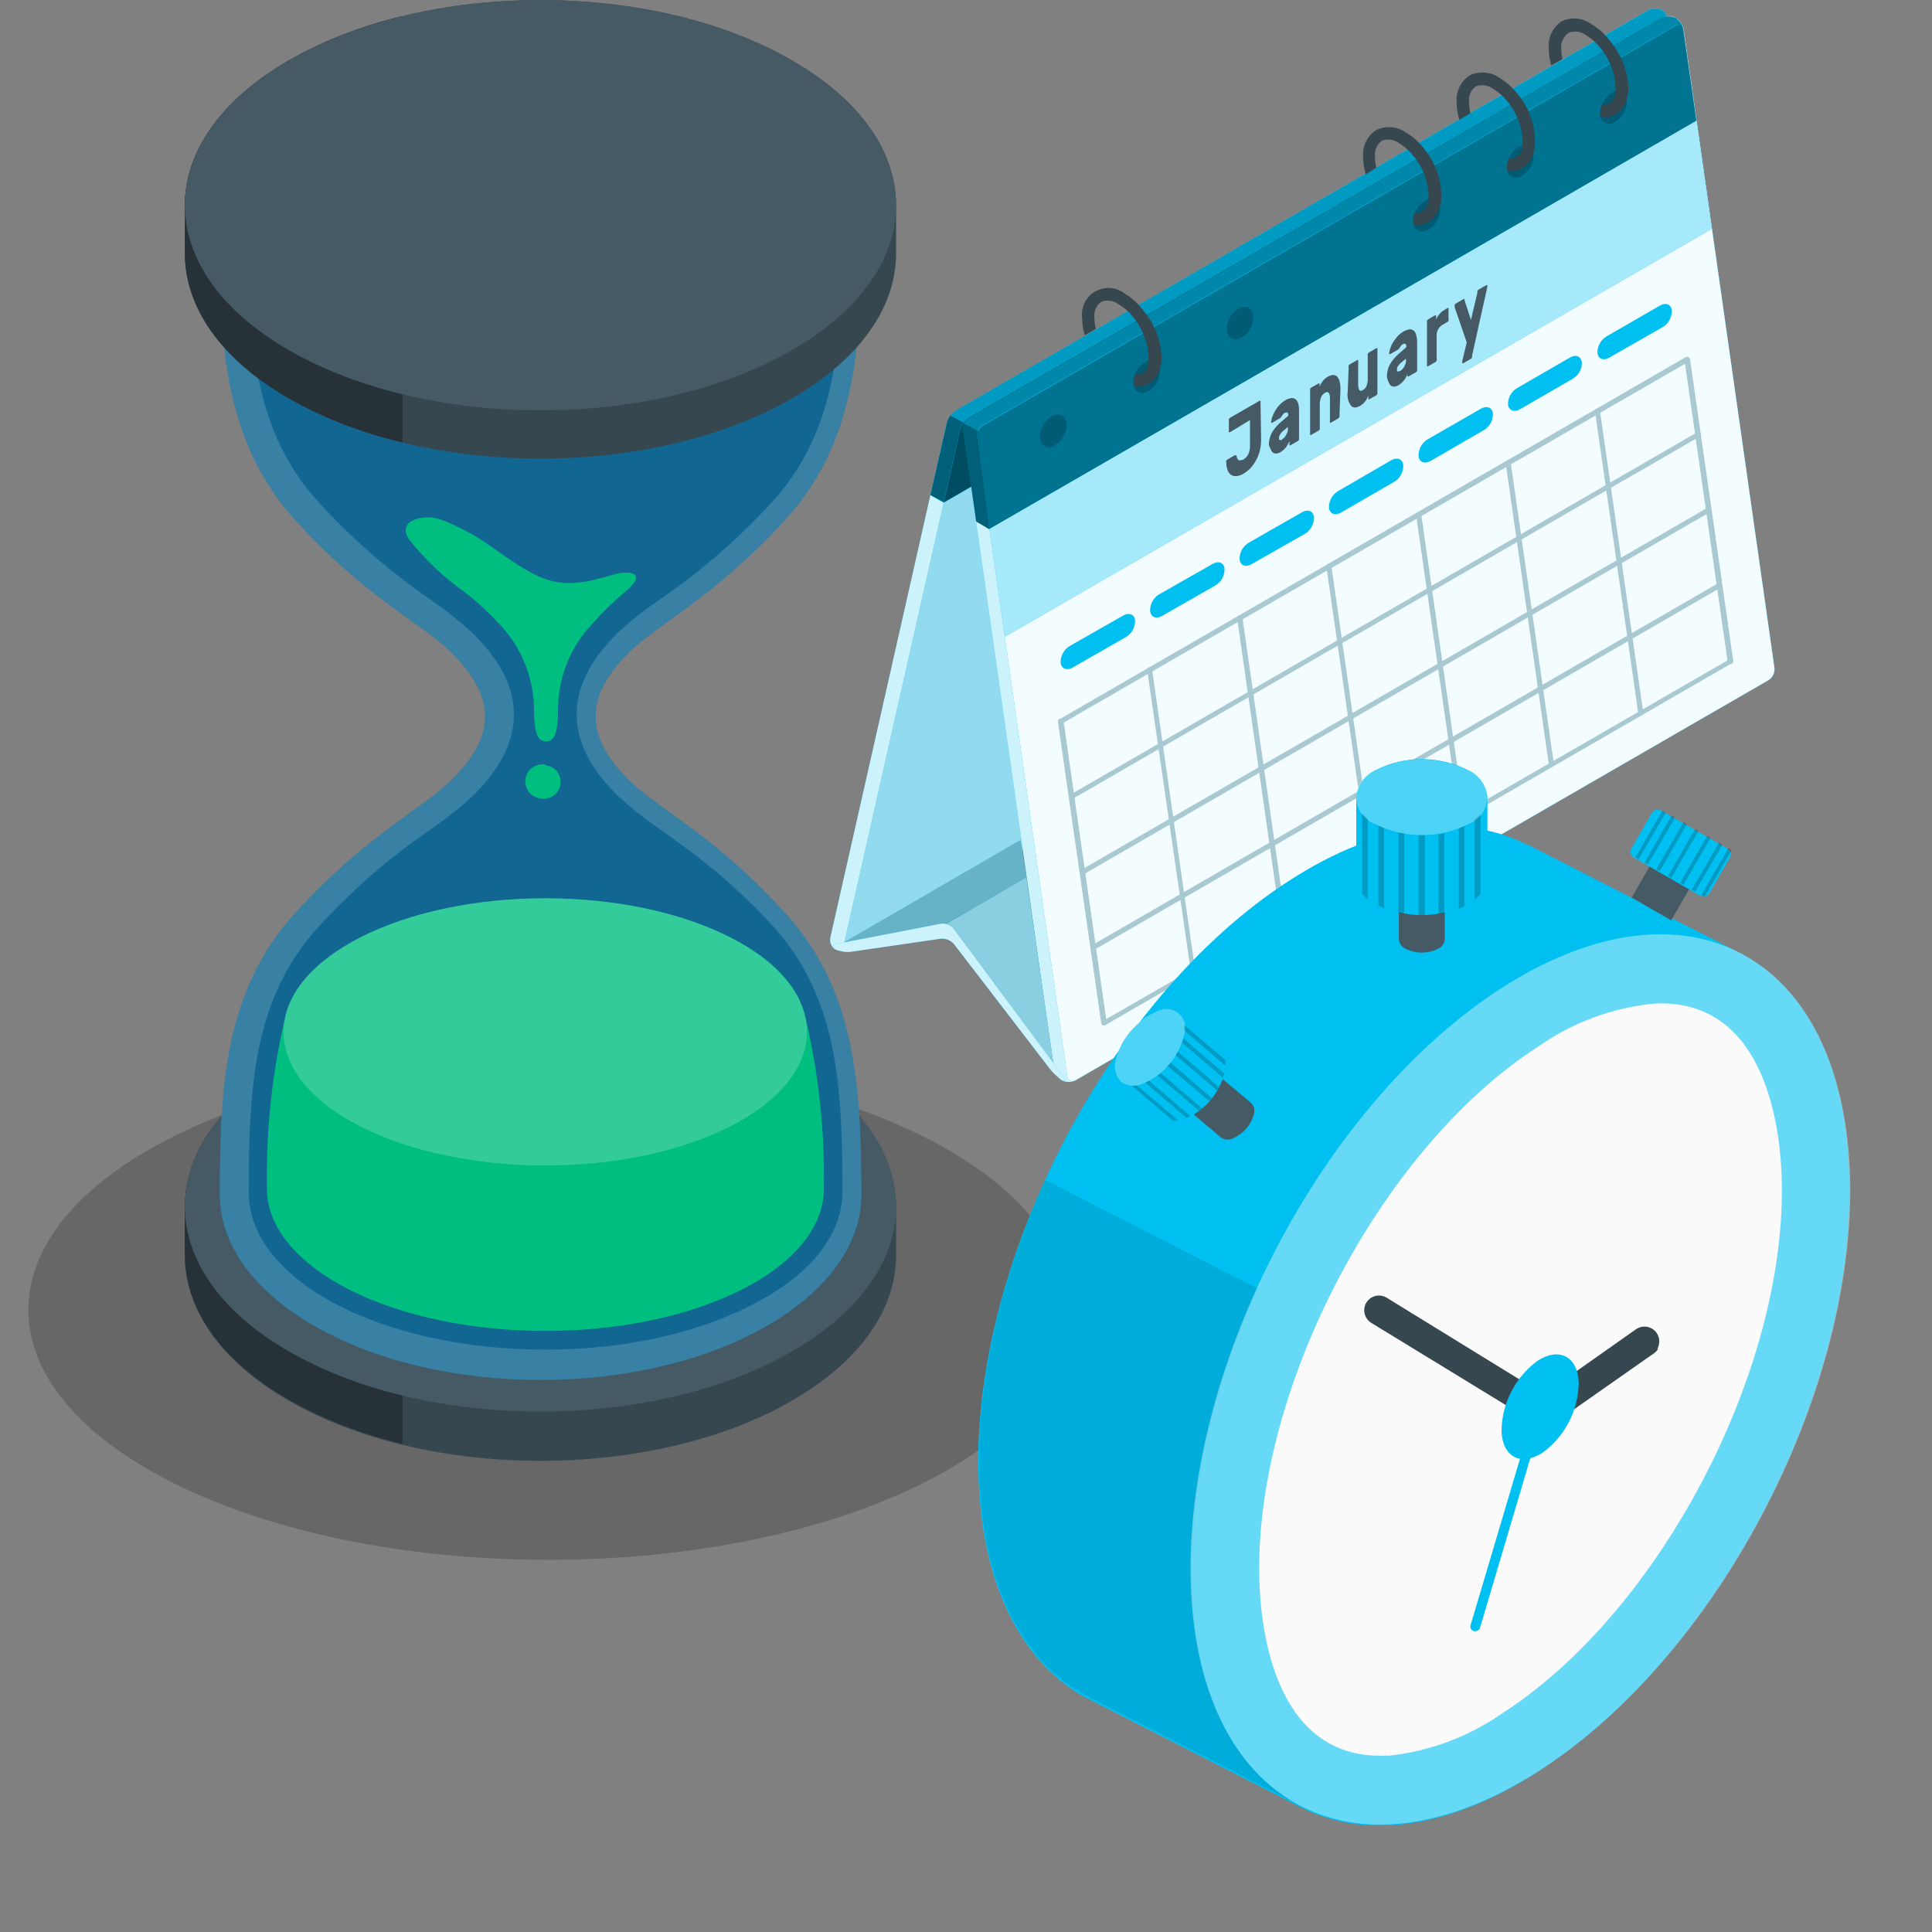 <svg width="100" height="100" viewBox="0 0 100 100" fill="none" xmlns="http://www.w3.org/2000/svg">
<rect x="0" y="0" width="100" height="100" fill="#808080" stroke="none"/>
<g clip-path="url(#clip0_2150_28126)">
<g opacity="0.3">
<path d="M28.381 80.737C43.245 80.737 55.294 74.942 55.294 67.793C55.294 60.645 43.245 54.85 28.381 54.85C13.518 54.85 1.469 60.645 1.469 67.793C1.469 74.942 13.518 80.737 28.381 80.737Z" fill="#2D2D2D"/>
</g>
<path d="M43.231 49.143C43.13 49.077 43.053 48.982 43.008 48.87C42.963 48.758 42.954 48.636 42.981 48.518L49.006 21.875C49.081 21.618 49.245 21.396 49.469 21.25L85.319 0.543C85.429 0.488 85.551 0.459 85.675 0.459C85.799 0.459 85.921 0.488 86.031 0.543C86.132 0.609 86.21 0.705 86.255 0.817C86.299 0.928 86.309 1.051 86.281 1.168L80.25 27.806C80.175 28.063 80.011 28.284 79.787 28.431L43.944 49.118C43.835 49.178 43.714 49.211 43.59 49.215C43.467 49.22 43.344 49.195 43.231 49.143Z" fill="#00C0F2"/>
<path opacity="0.8" d="M43.231 49.143C43.13 49.077 43.053 48.982 43.008 48.87C42.963 48.758 42.954 48.636 42.981 48.518L49.006 21.875C49.081 21.618 49.245 21.396 49.469 21.25L85.319 0.543C85.429 0.488 85.551 0.459 85.675 0.459C85.799 0.459 85.921 0.488 86.031 0.543C86.132 0.609 86.21 0.705 86.255 0.817C86.299 0.928 86.309 1.051 86.281 1.168L80.25 27.806C80.175 28.063 80.011 28.284 79.787 28.431L43.944 49.118C43.835 49.178 43.714 49.211 43.59 49.215C43.467 49.22 43.344 49.195 43.231 49.143Z" fill="white"/>
<path d="M49.694 22.255L43.669 48.924C43.619 49.155 43.744 49.243 43.944 49.13L79.794 28.436C80.021 28.294 80.186 28.07 80.256 27.811L86.281 1.143C86.331 0.911 86.213 0.83 86.006 0.943L50.163 21.63C49.936 21.775 49.77 21.997 49.694 22.255Z" fill="#00C0F2"/>
<path opacity="0.6" d="M49.694 22.255L43.669 48.924C43.619 49.155 43.744 49.243 43.944 49.13L79.794 28.436C80.021 28.294 80.186 28.07 80.256 27.811L86.281 1.143C86.331 0.911 86.213 0.83 86.006 0.943L50.163 21.63C49.936 21.775 49.77 21.997 49.694 22.255Z" fill="white"/>
<path opacity="0.05" d="M49.694 22.255L43.669 48.924C43.619 49.155 43.744 49.243 43.944 49.13L79.794 28.436C80.021 28.294 80.186 28.07 80.256 27.811L86.281 1.143C86.331 0.911 86.213 0.83 86.006 0.943L50.163 21.63C49.936 21.775 49.77 21.997 49.694 22.255Z" fill="black"/>
<path d="M86.725 0.919C86.614 0.862 86.491 0.832 86.366 0.832C86.241 0.832 86.117 0.862 86.006 0.919L50.163 21.631C50.057 21.696 49.972 21.789 49.917 21.899C49.862 22.01 49.839 22.133 49.85 22.256L54.55 55.294C54.572 55.42 54.619 55.54 54.689 55.648C54.759 55.755 54.85 55.847 54.956 55.919C55.067 55.974 55.189 56.003 55.312 56.003C55.436 56.003 55.558 55.974 55.669 55.919L91.531 35.206C91.635 35.141 91.72 35.048 91.775 34.937C91.83 34.827 91.854 34.704 91.844 34.581L87.144 1.538C87.091 1.284 86.941 1.062 86.725 0.919Z" fill="#00C0F2"/>
<path opacity="0.8" d="M86.725 0.919C86.614 0.862 86.491 0.832 86.366 0.832C86.241 0.832 86.117 0.862 86.006 0.919L50.163 21.631C50.057 21.696 49.972 21.789 49.917 21.899C49.862 22.01 49.839 22.133 49.85 22.256L54.55 55.294C54.572 55.42 54.619 55.54 54.689 55.648C54.759 55.755 54.85 55.847 54.956 55.919C55.067 55.974 55.189 56.003 55.312 56.003C55.436 56.003 55.558 55.974 55.669 55.919L91.531 35.206C91.635 35.141 91.72 35.048 91.775 34.937C91.83 34.827 91.854 34.704 91.844 34.581L87.144 1.538C87.091 1.284 86.941 1.062 86.725 0.919Z" fill="white"/>
<path d="M50.544 22.663L55.244 55.7C55.245 55.735 55.252 55.77 55.267 55.803C55.281 55.835 55.301 55.864 55.327 55.888C55.352 55.913 55.383 55.932 55.416 55.944C55.448 55.957 55.483 55.963 55.519 55.963C55.573 55.957 55.624 55.938 55.669 55.906L91.531 35.206C91.635 35.141 91.72 35.048 91.775 34.937C91.83 34.827 91.854 34.704 91.844 34.581L87.144 1.538C87.146 1.501 87.141 1.464 87.129 1.429C87.117 1.394 87.097 1.362 87.072 1.335C87.047 1.308 87.016 1.287 86.982 1.272C86.948 1.258 86.912 1.25 86.875 1.25C86.816 1.248 86.758 1.268 86.713 1.306L50.862 22.019C50.753 22.084 50.665 22.18 50.608 22.294C50.552 22.408 50.529 22.536 50.544 22.663Z" fill="#00C0F2"/>
<path opacity="0.95" d="M50.544 22.663L55.244 55.7C55.245 55.735 55.252 55.77 55.267 55.803C55.281 55.835 55.301 55.864 55.327 55.888C55.352 55.913 55.383 55.932 55.416 55.944C55.448 55.957 55.483 55.963 55.519 55.963C55.573 55.957 55.624 55.938 55.669 55.906L91.531 35.206C91.635 35.141 91.72 35.048 91.775 34.937C91.83 34.827 91.854 34.704 91.844 34.581L87.144 1.538C87.146 1.501 87.141 1.464 87.129 1.429C87.117 1.394 87.097 1.362 87.072 1.335C87.047 1.308 87.016 1.287 86.982 1.272C86.948 1.258 86.912 1.25 86.875 1.25C86.816 1.248 86.758 1.268 86.713 1.306L50.862 22.019C50.753 22.084 50.665 22.18 50.608 22.294C50.552 22.408 50.529 22.536 50.544 22.663Z" fill="white"/>
<path d="M53.125 45.412L48.919 47.837C48.832 47.825 48.743 47.825 48.656 47.837L43.656 48.793L52.825 43.475L53.125 45.412Z" fill="#00C0F2"/>
<path opacity="0.5" d="M53.125 45.412L48.919 47.837C48.832 47.825 48.743 47.825 48.656 47.837L43.656 48.793L52.825 43.475L53.125 45.412Z" fill="white"/>
<path opacity="0.2" d="M53.125 45.412L48.919 47.837C48.832 47.825 48.743 47.825 48.656 47.837L43.656 48.793L52.825 43.475L53.125 45.412Z" fill="black"/>
<path d="M54.525 55.043L49.375 48.075C49.275 47.95 49.137 47.862 48.981 47.825L53.125 45.412L54.525 55.043Z" fill="#00C0F2"/>
<path opacity="0.6" d="M54.525 55.043L49.375 48.075C49.275 47.95 49.137 47.862 48.981 47.825L53.125 45.412L54.525 55.043Z" fill="white"/>
<path opacity="0.1" d="M54.525 55.043L49.375 48.075C49.275 47.95 49.137 47.862 48.981 47.825L53.125 45.412L54.525 55.043Z" fill="black"/>
<path d="M54.375 55.368L49.375 48.862C49.29 48.767 49.185 48.692 49.066 48.645C48.948 48.597 48.821 48.577 48.694 48.587L44.012 49.269C43.75 49.292 43.487 49.245 43.25 49.131C43.056 49.019 43.087 48.894 43.319 48.85L48.7 47.812C48.824 47.794 48.952 47.809 49.069 47.855C49.186 47.901 49.289 47.977 49.368 48.075L55.075 55.762C55.212 55.95 55.175 56.012 54.981 55.906C54.753 55.758 54.549 55.577 54.375 55.368Z" fill="#00C0F2"/>
<path opacity="0.8" d="M54.375 55.368L49.375 48.862C49.29 48.767 49.185 48.692 49.066 48.645C48.948 48.597 48.821 48.577 48.694 48.587L44.012 49.269C43.75 49.292 43.487 49.245 43.25 49.131C43.056 49.019 43.087 48.894 43.319 48.85L48.7 47.812C48.824 47.794 48.952 47.809 49.069 47.855C49.186 47.901 49.289 47.977 49.368 48.075L55.075 55.762C55.212 55.95 55.175 56.012 54.981 55.906C54.753 55.758 54.549 55.577 54.375 55.368Z" fill="white"/>
<path d="M86.294 0.999C86.293 0.904 86.269 0.809 86.224 0.725C86.178 0.641 86.112 0.57 86.031 0.518C85.921 0.463 85.799 0.434 85.675 0.434C85.551 0.434 85.429 0.463 85.319 0.518L49.469 21.249C49.245 21.396 49.081 21.618 49.006 21.874L48.156 25.624L48.844 26.024L85.431 4.899L86.281 1.149C86.287 1.106 86.287 1.062 86.281 1.018L86.294 0.999Z" fill="#00C0F2"/>
<path opacity="0.6" d="M86.281 1.13C86.331 0.905 86.213 0.817 86.006 0.93L50.163 21.63C49.936 21.774 49.771 21.996 49.7 22.255L48.85 26.005L85.438 4.892L86.281 1.13Z" fill="black"/>
<path opacity="0.5" d="M49.875 21.875C49.792 21.982 49.733 22.105 49.7 22.237L48.844 25.987L48.156 25.625L49.006 21.875C49.041 21.741 49.103 21.615 49.188 21.506L49.875 21.875Z" fill="black"/>
<path opacity="0.2" d="M86.294 1C86.294 0.875 86.162 0.837 86.006 0.931L50.163 21.631C50.052 21.698 49.956 21.788 49.881 21.893L49.188 21.493C49.266 21.39 49.361 21.302 49.469 21.231L85.319 0.543C85.429 0.488 85.551 0.459 85.675 0.459C85.799 0.459 85.921 0.488 86.031 0.543C86.108 0.593 86.172 0.66 86.218 0.74C86.263 0.819 86.29 0.908 86.294 1Z" fill="black"/>
<path d="M87.169 1.874L87.125 1.561V1.493C87.067 1.265 86.929 1.066 86.737 0.93C86.626 0.875 86.503 0.846 86.378 0.846C86.253 0.846 86.13 0.875 86.019 0.93L50.162 21.63C50.052 21.696 49.965 21.794 49.912 21.912C49.861 22.02 49.839 22.141 49.85 22.262L50.531 26.993L51.219 27.399L87.806 6.249L87.169 1.874Z" fill="#00C0F2"/>
<path opacity="0.4" d="M87.806 6.249L51.212 27.399L50.544 22.662C50.536 22.54 50.564 22.418 50.625 22.312C50.68 22.196 50.767 22.099 50.875 22.03L86.725 1.343C86.78 1.301 86.849 1.283 86.918 1.291C86.987 1.299 87.05 1.333 87.094 1.387C87.112 1.416 87.127 1.448 87.138 1.48V1.53L87.181 1.843L87.806 6.249Z" fill="black"/>
<path opacity="0.5" d="M51.213 27.4L50.525 26.993L49.85 22.262C49.837 22.142 49.858 22.02 49.913 21.912L50.625 22.312C50.567 22.419 50.545 22.542 50.563 22.662L51.213 27.4Z" fill="black"/>
<path opacity="0.3" d="M87.113 1.48C87.105 1.447 87.091 1.416 87.072 1.388C87.053 1.361 87.028 1.338 87 1.32C86.971 1.302 86.939 1.289 86.906 1.284C86.873 1.278 86.839 1.279 86.806 1.286C86.767 1.294 86.731 1.311 86.7 1.336L50.85 22.017C50.742 22.084 50.657 22.182 50.606 22.299L49.913 21.905C49.962 21.786 50.047 21.686 50.156 21.617L86.006 0.936C86.118 0.88 86.241 0.852 86.366 0.852C86.49 0.852 86.614 0.88 86.725 0.936C86.916 1.064 87.053 1.258 87.113 1.48Z" fill="black"/>
<g opacity="0.2">
<path d="M53.831 22.699C53.817 22.474 53.863 22.25 53.965 22.05C54.068 21.85 54.222 21.681 54.412 21.561C54.794 21.343 55.15 21.492 55.206 21.905C55.219 22.129 55.171 22.352 55.068 22.551C54.964 22.75 54.809 22.918 54.619 23.036C54.571 23.077 54.515 23.109 54.455 23.128C54.395 23.148 54.332 23.155 54.269 23.15C54.207 23.144 54.145 23.127 54.09 23.098C54.034 23.068 53.984 23.028 53.944 22.98C53.877 22.901 53.837 22.802 53.831 22.699Z" fill="black"/>
<path d="M58.662 19.911C58.644 19.682 58.689 19.453 58.793 19.247C58.896 19.042 59.054 18.87 59.25 18.749C59.318 18.69 59.401 18.652 59.489 18.639C59.578 18.625 59.669 18.636 59.751 18.671C59.834 18.706 59.905 18.764 59.957 18.837C60.008 18.91 60.038 18.997 60.044 19.086C60.058 19.311 60.011 19.535 59.909 19.735C59.807 19.935 59.652 20.104 59.462 20.224C59.075 20.468 58.75 20.317 58.662 19.911Z" fill="black"/>
<path d="M63.494 17.119C63.481 16.895 63.528 16.673 63.63 16.474C63.732 16.275 63.886 16.107 64.075 15.988C64.144 15.93 64.227 15.892 64.316 15.879C64.405 15.865 64.496 15.877 64.578 15.911C64.661 15.946 64.733 16.003 64.785 16.076C64.837 16.149 64.869 16.235 64.875 16.325C64.888 16.549 64.84 16.772 64.736 16.971C64.633 17.17 64.478 17.338 64.288 17.456C63.906 17.681 63.55 17.531 63.494 17.119Z" fill="black"/>
<path d="M73.156 11.543C73.142 11.319 73.188 11.095 73.291 10.894C73.393 10.694 73.547 10.525 73.738 10.405C73.806 10.348 73.89 10.31 73.978 10.296C74.067 10.283 74.158 10.294 74.241 10.329C74.324 10.364 74.395 10.421 74.448 10.494C74.5 10.567 74.531 10.653 74.538 10.743C74.551 10.968 74.504 11.192 74.4 11.393C74.297 11.593 74.141 11.761 73.95 11.88C73.569 12.099 73.213 11.949 73.156 11.543Z" fill="black"/>
<path d="M77.994 8.75C77.979 8.525 78.026 8.301 78.128 8.101C78.23 7.901 78.385 7.732 78.575 7.612C78.956 7.393 79.312 7.543 79.369 7.956C79.382 8.179 79.335 8.402 79.233 8.601C79.13 8.8 78.977 8.968 78.787 9.087C78.719 9.145 78.636 9.184 78.548 9.197C78.459 9.211 78.368 9.2 78.286 9.165C78.203 9.13 78.132 9.072 78.081 8.999C78.029 8.925 77.999 8.839 77.994 8.75Z" fill="black"/>
<path d="M82.819 5.962C82.805 5.737 82.852 5.512 82.956 5.312C83.059 5.112 83.215 4.943 83.406 4.824C83.475 4.768 83.558 4.732 83.646 4.72C83.734 4.707 83.823 4.719 83.905 4.754C83.987 4.788 84.057 4.845 84.109 4.917C84.161 4.989 84.193 5.073 84.2 5.162C84.214 5.387 84.166 5.611 84.063 5.812C83.96 6.012 83.804 6.18 83.612 6.299C83.544 6.355 83.461 6.392 83.373 6.404C83.285 6.417 83.195 6.405 83.114 6.37C83.032 6.335 82.962 6.279 82.909 6.207C82.858 6.135 82.826 6.05 82.819 5.962Z" fill="black"/>
</g>
<path d="M60.125 18.449C60.132 18.589 60.119 18.73 60.088 18.867C60.08 18.942 60.063 19.016 60.038 19.086C59.951 19.405 59.745 19.678 59.463 19.849C59.272 19.957 59.057 20.013 58.838 20.011H58.669V19.917C58.651 19.732 58.679 19.546 58.75 19.374C58.883 19.395 59.019 19.373 59.138 19.311C59.234 19.238 59.313 19.144 59.367 19.035C59.421 18.927 59.45 18.807 59.45 18.686V18.655C59.456 18.586 59.456 18.517 59.45 18.449C59.394 17.551 59.002 16.707 58.35 16.086C58.21 15.954 58.054 15.839 57.888 15.742C57.761 15.648 57.613 15.587 57.456 15.566C57.3 15.545 57.141 15.565 56.994 15.624C56.868 15.72 56.77 15.847 56.708 15.993C56.647 16.139 56.625 16.298 56.644 16.455C56.65 16.646 56.675 16.837 56.719 17.024L56.138 17.361V17.324C56.055 17.041 56.013 16.749 56.013 16.455C55.976 16.184 56.022 15.908 56.144 15.663C56.266 15.419 56.458 15.216 56.696 15.081C56.934 14.947 57.207 14.887 57.48 14.909C57.752 14.931 58.012 15.034 58.225 15.205C58.489 15.361 58.729 15.555 58.938 15.78C59.095 15.949 59.242 16.129 59.375 16.317C59.823 16.942 60.083 17.681 60.125 18.449Z" fill="#37474F"/>
<path d="M74.606 10.093C74.605 10.233 74.595 10.373 74.575 10.512L74.519 10.724C74.432 11.046 74.224 11.322 73.938 11.493C73.749 11.604 73.532 11.658 73.313 11.649H73.144V11.556C73.124 11.368 73.152 11.179 73.225 11.005C73.36 11.028 73.498 11.006 73.619 10.943C73.718 10.871 73.799 10.777 73.855 10.669C73.912 10.56 73.942 10.44 73.944 10.318C73.95 10.252 73.95 10.184 73.944 10.118C73.921 9.455 73.704 8.814 73.319 8.274C73.186 8.084 73.033 7.908 72.863 7.749C72.723 7.619 72.57 7.504 72.406 7.405C72.28 7.312 72.131 7.252 71.975 7.231C71.819 7.21 71.659 7.229 71.513 7.287C71.388 7.385 71.291 7.513 71.231 7.66C71.17 7.807 71.149 7.967 71.169 8.124C71.17 8.312 71.193 8.498 71.238 8.68L70.681 9.03V8.999C70.599 8.717 70.557 8.425 70.556 8.13C70.531 7.859 70.58 7.586 70.697 7.341C70.815 7.095 70.998 6.886 71.225 6.737C71.469 6.615 71.742 6.562 72.013 6.583C72.285 6.603 72.546 6.698 72.769 6.855C73.031 7.01 73.269 7.201 73.475 7.424C73.636 7.593 73.783 7.775 73.913 7.968C74.343 8.595 74.584 9.333 74.606 10.093Z" fill="#37474F"/>
<path d="M79.456 7.299C79.456 7.441 79.444 7.583 79.419 7.724C79.406 7.795 79.389 7.866 79.369 7.936C79.282 8.255 79.076 8.527 78.794 8.699C78.603 8.807 78.388 8.863 78.169 8.861H78.006C78.003 8.826 78.003 8.79 78.006 8.755C77.986 8.569 78.016 8.381 78.094 8.211C78.226 8.232 78.362 8.21 78.481 8.149C78.58 8.076 78.661 7.982 78.718 7.874C78.775 7.765 78.808 7.646 78.813 7.524V7.299C78.788 6.638 78.571 5.999 78.188 5.461C78.053 5.27 77.9 5.092 77.731 4.93C77.59 4.803 77.437 4.69 77.275 4.592C77.148 4.498 77 4.438 76.844 4.418C76.687 4.397 76.528 4.416 76.381 4.474C76.256 4.571 76.158 4.699 76.097 4.846C76.037 4.993 76.016 5.154 76.038 5.311C76.038 5.499 76.062 5.685 76.106 5.867L75.525 6.205V6.167C75.444 5.887 75.4 5.597 75.394 5.305C75.369 5.032 75.419 4.758 75.538 4.511C75.657 4.265 75.84 4.055 76.069 3.905C76.312 3.786 76.583 3.734 76.854 3.755C77.124 3.775 77.384 3.868 77.606 4.024C77.878 4.184 78.124 4.384 78.338 4.617C78.495 4.786 78.642 4.966 78.775 5.155C79.201 5.79 79.437 6.534 79.456 7.299Z" fill="#37474F"/>
<path d="M84.287 4.513C84.288 4.653 84.275 4.793 84.25 4.931C84.235 5.003 84.216 5.074 84.194 5.144C84.153 5.304 84.082 5.454 83.983 5.586C83.884 5.718 83.76 5.829 83.619 5.913C83.429 6.022 83.213 6.076 82.994 6.069H82.831C82.828 6.036 82.828 6.002 82.831 5.969C82.813 5.783 82.843 5.596 82.919 5.425C83.052 5.444 83.188 5.42 83.306 5.356C83.403 5.284 83.482 5.189 83.536 5.081C83.591 4.972 83.619 4.853 83.619 4.731C83.625 4.663 83.625 4.594 83.619 4.525C83.598 3.864 83.38 3.224 82.994 2.688C82.859 2.496 82.706 2.318 82.537 2.156C82.4 2.028 82.249 1.915 82.088 1.819C81.96 1.724 81.81 1.663 81.653 1.642C81.495 1.622 81.335 1.641 81.188 1.7C81.06 1.789 80.958 1.909 80.891 2.05C80.824 2.19 80.795 2.345 80.806 2.5C80.807 2.688 80.83 2.874 80.875 3.056L80.294 3.394C80.21 3.103 80.166 2.803 80.162 2.5C80.138 2.228 80.187 1.955 80.305 1.708C80.422 1.462 80.604 1.252 80.831 1.1C81.078 0.985 81.352 0.938 81.624 0.964C81.895 0.991 82.155 1.089 82.375 1.25C82.637 1.404 82.875 1.596 83.081 1.819C83.242 1.987 83.389 2.169 83.519 2.363C83.977 2.99 84.244 3.737 84.287 4.513Z" fill="#37474F"/>
<path d="M52.012 32.961L88.594 11.855L87.806 6.273L51.212 27.38L52.012 32.961Z" fill="#00C0F2"/>
<g opacity="0.65">
<path d="M52.012 32.961L88.594 11.855L87.806 6.273L51.212 27.38L52.012 32.961Z" fill="white"/>
</g>
<path d="M54.9 34.311C54.944 34.624 55.231 34.724 55.525 34.549L58.269 32.98C58.423 32.892 58.549 32.763 58.634 32.608C58.719 32.452 58.759 32.276 58.75 32.099C58.706 31.786 58.425 31.686 58.125 31.867L55.381 33.43C55.228 33.519 55.102 33.648 55.017 33.803C54.933 33.959 54.892 34.134 54.9 34.311Z" fill="#00C0F2"/>
<path d="M59.531 31.637C59.575 31.956 59.856 32.056 60.156 31.875L62.9 30.306C63.053 30.218 63.179 30.089 63.264 29.933C63.349 29.778 63.39 29.602 63.381 29.425C63.337 29.112 63.069 29.012 62.756 29.194L60 30.762C59.849 30.852 59.726 30.981 59.644 31.135C59.561 31.289 59.522 31.463 59.531 31.637Z" fill="#00C0F2"/>
<path d="M64.162 28.967C64.206 29.28 64.487 29.38 64.787 29.198L67.531 27.636C67.683 27.546 67.808 27.417 67.893 27.262C67.978 27.107 68.019 26.931 68.013 26.755C67.969 26.442 67.681 26.342 67.388 26.517L64.644 28.086C64.49 28.174 64.363 28.303 64.278 28.458C64.193 28.614 64.153 28.79 64.162 28.967Z" fill="#00C0F2"/>
<path d="M68.787 26.293C68.831 26.605 69.119 26.705 69.412 26.53L72.156 24.942C72.309 24.855 72.434 24.727 72.517 24.572C72.601 24.418 72.641 24.243 72.631 24.067C72.587 23.749 72.306 23.649 72.006 23.824L69.275 25.411C69.121 25.499 68.994 25.628 68.908 25.784C68.822 25.939 68.78 26.115 68.787 26.293Z" fill="#00C0F2"/>
<path d="M73.425 23.619C73.469 23.931 73.737 24.031 74.05 23.856L76.794 22.268C76.946 22.18 77.071 22.052 77.156 21.898C77.241 21.744 77.282 21.569 77.275 21.393C77.231 21.081 76.944 20.981 76.65 21.156L73.9 22.737C73.748 22.827 73.624 22.956 73.54 23.112C73.456 23.267 73.416 23.442 73.425 23.619Z" fill="#00C0F2"/>
<path d="M78.056 20.943C78.1 21.255 78.381 21.355 78.681 21.18L81.425 19.593C81.568 19.505 81.685 19.38 81.764 19.232C81.843 19.084 81.881 18.917 81.875 18.749C81.831 18.43 81.55 18.33 81.25 18.512L78.506 20.099C78.363 20.188 78.246 20.312 78.167 20.46C78.088 20.608 78.05 20.775 78.056 20.943Z" fill="#00C0F2"/>
<path d="M82.681 18.268C82.725 18.587 83.013 18.687 83.306 18.506L86.05 16.937C86.203 16.848 86.328 16.718 86.413 16.563C86.498 16.408 86.539 16.232 86.531 16.056C86.488 15.743 86.213 15.643 85.906 15.824L83.163 17.406C83.013 17.494 82.89 17.62 82.805 17.772C82.721 17.924 82.678 18.095 82.681 18.268Z" fill="#00C0F2"/>
<g opacity="0.17">
<path d="M89.588 34.374C89.552 34.378 89.517 34.369 89.488 34.348C89.459 34.327 89.439 34.297 89.431 34.262L87.194 18.637C87.194 18.607 87.204 18.577 87.224 18.555C87.243 18.532 87.27 18.516 87.3 18.512C87.335 18.511 87.369 18.521 87.398 18.541C87.426 18.562 87.447 18.591 87.456 18.624L89.694 34.249C89.694 34.279 89.684 34.309 89.664 34.332C89.645 34.355 89.617 34.37 89.588 34.374Z" fill="#00C0F2"/>
<path d="M84.95 37.019C84.915 37.023 84.879 37.014 84.85 36.993C84.822 36.972 84.801 36.941 84.794 36.907L82.556 21.282C82.555 21.251 82.565 21.221 82.584 21.198C82.604 21.174 82.632 21.16 82.663 21.157C82.697 21.154 82.731 21.164 82.758 21.185C82.786 21.206 82.805 21.235 82.813 21.269L85.056 36.894C85.059 36.909 85.058 36.925 85.055 36.94C85.051 36.955 85.044 36.969 85.035 36.981C85.026 36.994 85.014 37.004 85 37.012C84.987 37.019 84.972 37.024 84.956 37.025L84.95 37.019Z" fill="#00C0F2"/>
<path d="M80.325 39.693C80.29 39.696 80.255 39.686 80.227 39.666C80.198 39.645 80.178 39.615 80.169 39.581L77.931 23.956C77.93 23.925 77.94 23.895 77.959 23.872C77.979 23.849 78.007 23.834 78.038 23.831C78.073 23.827 78.109 23.836 78.137 23.857C78.166 23.878 78.186 23.909 78.194 23.943L80.431 39.568C80.433 39.584 80.432 39.599 80.427 39.614C80.423 39.629 80.415 39.642 80.405 39.654C80.395 39.666 80.383 39.675 80.369 39.682C80.356 39.689 80.341 39.693 80.325 39.693Z" fill="#00C0F2"/>
<path d="M75.694 42.369C75.658 42.373 75.623 42.363 75.594 42.343C75.565 42.322 75.545 42.291 75.537 42.256L73.293 26.631C73.293 26.6 73.305 26.57 73.326 26.547C73.346 26.524 73.375 26.509 73.406 26.506C73.441 26.504 73.476 26.514 73.504 26.534C73.533 26.555 73.553 26.585 73.562 26.619L75.8 42.244C75.801 42.259 75.8 42.275 75.796 42.289C75.791 42.304 75.784 42.318 75.774 42.329C75.764 42.341 75.751 42.35 75.738 42.357C75.724 42.364 75.709 42.368 75.694 42.369Z" fill="#00C0F2"/>
<path d="M71.056 45.043C71.021 45.045 70.986 45.035 70.958 45.015C70.929 44.994 70.909 44.964 70.9 44.93L68.65 29.305C68.65 29.275 68.66 29.246 68.68 29.223C68.699 29.2 68.726 29.185 68.756 29.18C68.791 29.177 68.826 29.187 68.855 29.208C68.883 29.229 68.904 29.259 68.912 29.293L71.15 44.918C71.15 44.948 71.14 44.977 71.12 45C71.101 45.023 71.073 45.038 71.044 45.043H71.056Z" fill="#00C0F2"/>
<path d="M66.425 47.718C66.39 47.721 66.355 47.711 66.326 47.69C66.298 47.67 66.277 47.64 66.268 47.606L64.031 31.981C64.03 31.964 64.033 31.948 64.039 31.932C64.045 31.916 64.054 31.902 64.066 31.89C64.077 31.879 64.091 31.869 64.107 31.863C64.123 31.858 64.139 31.855 64.156 31.856C64.19 31.854 64.224 31.864 64.252 31.884C64.279 31.905 64.299 31.935 64.306 31.968L66.543 47.593C66.545 47.609 66.544 47.624 66.539 47.639C66.535 47.653 66.527 47.667 66.517 47.679C66.507 47.691 66.495 47.7 66.481 47.707C66.468 47.714 66.453 47.718 66.437 47.718H66.425Z" fill="#00C0F2"/>
<path d="M61.794 50.394C61.758 50.396 61.724 50.386 61.695 50.366C61.666 50.345 61.646 50.315 61.637 50.281L59.375 34.662C59.373 34.632 59.383 34.602 59.403 34.579C59.423 34.555 59.451 34.541 59.481 34.537C59.515 34.535 59.549 34.545 59.577 34.566C59.604 34.587 59.624 34.616 59.631 34.65L61.868 50.275C61.87 50.29 61.869 50.306 61.864 50.32C61.86 50.335 61.852 50.349 61.842 50.36C61.832 50.372 61.82 50.382 61.806 50.389C61.793 50.395 61.778 50.399 61.762 50.4L61.794 50.394Z" fill="#00C0F2"/>
<path d="M57.162 53.068C57.127 53.072 57.092 53.062 57.063 53.042C57.034 53.021 57.014 52.99 57.006 52.956L54.762 37.331C54.761 37.314 54.764 37.298 54.77 37.283C54.775 37.268 54.784 37.254 54.795 37.242C54.806 37.231 54.819 37.221 54.834 37.215C54.849 37.209 54.865 37.206 54.881 37.206C54.916 37.203 54.951 37.213 54.98 37.233C55.008 37.254 55.029 37.284 55.037 37.318L57.275 52.943C57.277 52.958 57.275 52.974 57.271 52.988C57.266 53.003 57.259 53.017 57.249 53.029C57.239 53.04 57.227 53.05 57.213 53.056C57.199 53.063 57.184 53.067 57.169 53.068H57.162Z" fill="#00C0F2"/>
<path d="M55.487 41.349C55.464 41.352 55.44 41.349 55.419 41.34C55.397 41.332 55.377 41.317 55.362 41.299C55.353 41.29 55.345 41.279 55.34 41.266C55.335 41.254 55.332 41.241 55.332 41.227C55.332 41.214 55.335 41.2 55.34 41.188C55.345 41.176 55.353 41.165 55.362 41.155L87.794 22.405C87.825 22.388 87.862 22.383 87.897 22.39C87.933 22.396 87.965 22.415 87.987 22.443C87.997 22.452 88.005 22.463 88.01 22.476C88.015 22.488 88.018 22.501 88.018 22.515C88.018 22.528 88.015 22.541 88.01 22.554C88.005 22.566 87.997 22.577 87.987 22.587L55.55 41.33C55.532 41.343 55.51 41.349 55.487 41.349Z" fill="#00C0F2"/>
<path d="M56.044 45.255C56.019 45.258 55.995 45.255 55.972 45.247C55.949 45.238 55.928 45.224 55.912 45.206C55.892 45.186 55.881 45.159 55.881 45.13C55.881 45.102 55.892 45.075 55.912 45.056L88.337 26.305C88.369 26.287 88.406 26.281 88.441 26.288C88.477 26.295 88.509 26.314 88.531 26.343C88.542 26.352 88.55 26.364 88.556 26.377C88.562 26.39 88.565 26.404 88.565 26.418C88.565 26.432 88.562 26.446 88.556 26.459C88.55 26.472 88.542 26.484 88.531 26.493L56.119 45.237C56.108 45.245 56.096 45.252 56.083 45.255C56.07 45.258 56.057 45.258 56.044 45.255Z" fill="#00C0F2"/>
<path d="M56.6 49.163C56.576 49.165 56.551 49.161 56.529 49.153C56.506 49.144 56.485 49.13 56.469 49.113C56.448 49.092 56.437 49.064 56.437 49.035C56.437 49.005 56.448 48.977 56.469 48.956L88.9 30.206C88.932 30.191 88.968 30.186 89.003 30.192C89.038 30.199 89.07 30.217 89.094 30.244C89.113 30.264 89.124 30.291 89.124 30.319C89.124 30.347 89.113 30.374 89.094 30.394L56.669 49.144C56.648 49.157 56.624 49.163 56.6 49.163Z" fill="#00C0F2"/>
<path d="M57.162 53.068C57.138 53.075 57.112 53.075 57.087 53.068C57.066 53.06 57.048 53.047 57.034 53.029C57.019 53.012 57.01 52.991 57.006 52.968L54.762 37.343C54.761 37.322 54.767 37.3 54.778 37.281C54.789 37.262 54.805 37.247 54.825 37.237L87.25 18.487C87.271 18.475 87.294 18.469 87.319 18.469C87.343 18.469 87.366 18.475 87.387 18.487C87.409 18.496 87.428 18.509 87.443 18.526C87.459 18.544 87.469 18.565 87.475 18.587L89.712 34.212C89.713 34.233 89.708 34.254 89.698 34.273C89.688 34.291 89.674 34.307 89.656 34.318L57.225 53.05C57.206 53.062 57.184 53.068 57.162 53.068ZM55.056 37.4L57.25 52.756L89.419 34.181L87.225 18.825L55.056 37.4Z" fill="#00C0F2"/>
</g>
<g opacity="0.17">
<path d="M89.588 34.374C89.552 34.378 89.517 34.369 89.488 34.348C89.459 34.327 89.439 34.297 89.431 34.262L87.194 18.637C87.194 18.607 87.204 18.577 87.224 18.555C87.243 18.532 87.27 18.516 87.3 18.512C87.335 18.511 87.369 18.521 87.398 18.541C87.426 18.562 87.447 18.591 87.456 18.624L89.694 34.249C89.694 34.279 89.684 34.309 89.664 34.332C89.645 34.355 89.617 34.37 89.588 34.374Z" fill="black"/>
<path d="M84.95 37.019C84.915 37.023 84.879 37.014 84.85 36.993C84.822 36.972 84.801 36.941 84.794 36.907L82.556 21.282C82.555 21.251 82.565 21.221 82.584 21.198C82.604 21.174 82.632 21.16 82.663 21.157C82.697 21.154 82.731 21.164 82.758 21.185C82.786 21.206 82.805 21.235 82.813 21.269L85.056 36.894C85.059 36.909 85.058 36.925 85.055 36.94C85.051 36.955 85.044 36.969 85.035 36.981C85.026 36.994 85.014 37.004 85 37.012C84.987 37.019 84.972 37.024 84.956 37.025L84.95 37.019Z" fill="black"/>
<path d="M80.325 39.693C80.29 39.696 80.255 39.686 80.227 39.666C80.198 39.645 80.178 39.615 80.169 39.581L77.931 23.956C77.93 23.925 77.94 23.895 77.959 23.872C77.979 23.849 78.007 23.834 78.038 23.831C78.073 23.827 78.109 23.836 78.137 23.857C78.166 23.878 78.186 23.909 78.194 23.943L80.431 39.568C80.433 39.584 80.432 39.599 80.427 39.614C80.423 39.629 80.415 39.642 80.405 39.654C80.395 39.666 80.383 39.675 80.369 39.682C80.356 39.689 80.341 39.693 80.325 39.693Z" fill="black"/>
<path d="M75.694 42.369C75.658 42.373 75.623 42.363 75.594 42.343C75.565 42.322 75.545 42.291 75.537 42.256L73.293 26.631C73.293 26.6 73.305 26.57 73.326 26.547C73.346 26.524 73.375 26.509 73.406 26.506C73.441 26.504 73.476 26.514 73.504 26.534C73.533 26.555 73.553 26.585 73.562 26.619L75.8 42.244C75.801 42.259 75.8 42.275 75.796 42.289C75.791 42.304 75.784 42.318 75.774 42.329C75.764 42.341 75.751 42.35 75.738 42.357C75.724 42.364 75.709 42.368 75.694 42.369Z" fill="black"/>
<path d="M71.056 45.043C71.021 45.045 70.986 45.035 70.958 45.015C70.929 44.994 70.909 44.964 70.9 44.93L68.65 29.305C68.65 29.275 68.66 29.246 68.68 29.223C68.699 29.2 68.726 29.185 68.756 29.18C68.791 29.177 68.826 29.187 68.855 29.208C68.883 29.229 68.904 29.259 68.912 29.293L71.15 44.918C71.15 44.948 71.14 44.977 71.12 45C71.101 45.023 71.073 45.038 71.044 45.043H71.056Z" fill="black"/>
<path d="M66.425 47.718C66.39 47.721 66.355 47.711 66.326 47.69C66.298 47.67 66.277 47.64 66.268 47.606L64.031 31.981C64.03 31.964 64.033 31.948 64.039 31.932C64.045 31.916 64.054 31.902 64.066 31.89C64.077 31.879 64.091 31.869 64.107 31.863C64.123 31.858 64.139 31.855 64.156 31.856C64.19 31.854 64.224 31.864 64.252 31.884C64.279 31.905 64.299 31.935 64.306 31.968L66.543 47.593C66.545 47.609 66.544 47.624 66.539 47.639C66.535 47.653 66.527 47.667 66.517 47.679C66.507 47.691 66.495 47.7 66.481 47.707C66.468 47.714 66.453 47.718 66.437 47.718H66.425Z" fill="black"/>
<path d="M61.794 50.394C61.758 50.396 61.724 50.386 61.695 50.366C61.666 50.345 61.646 50.315 61.637 50.281L59.375 34.662C59.373 34.632 59.383 34.602 59.403 34.579C59.423 34.555 59.451 34.541 59.481 34.537C59.515 34.535 59.549 34.545 59.577 34.566C59.604 34.587 59.624 34.616 59.631 34.65L61.868 50.275C61.87 50.29 61.869 50.306 61.864 50.32C61.86 50.335 61.852 50.349 61.842 50.36C61.832 50.372 61.82 50.382 61.806 50.389C61.793 50.395 61.778 50.399 61.762 50.4L61.794 50.394Z" fill="black"/>
<path d="M57.162 53.068C57.127 53.072 57.092 53.062 57.063 53.042C57.034 53.021 57.014 52.99 57.006 52.956L54.762 37.331C54.761 37.314 54.764 37.298 54.77 37.283C54.775 37.268 54.784 37.254 54.795 37.242C54.806 37.231 54.819 37.221 54.834 37.215C54.849 37.209 54.865 37.206 54.881 37.206C54.916 37.203 54.951 37.213 54.98 37.233C55.008 37.254 55.029 37.284 55.037 37.318L57.275 52.943C57.277 52.958 57.275 52.974 57.271 52.988C57.266 53.003 57.259 53.017 57.249 53.029C57.239 53.04 57.227 53.05 57.213 53.056C57.199 53.063 57.184 53.067 57.169 53.068H57.162Z" fill="black"/>
<path d="M55.487 41.349C55.464 41.352 55.44 41.349 55.419 41.34C55.397 41.332 55.377 41.317 55.362 41.299C55.353 41.29 55.345 41.279 55.34 41.266C55.335 41.254 55.332 41.241 55.332 41.227C55.332 41.214 55.335 41.2 55.34 41.188C55.345 41.176 55.353 41.165 55.362 41.155L87.794 22.405C87.825 22.388 87.862 22.383 87.897 22.39C87.933 22.396 87.965 22.415 87.987 22.443C87.997 22.452 88.005 22.463 88.01 22.476C88.015 22.488 88.018 22.501 88.018 22.515C88.018 22.528 88.015 22.541 88.01 22.554C88.005 22.566 87.997 22.577 87.987 22.587L55.55 41.33C55.532 41.343 55.51 41.349 55.487 41.349Z" fill="black"/>
<path d="M56.044 45.255C56.019 45.258 55.995 45.255 55.972 45.247C55.949 45.238 55.928 45.224 55.912 45.206C55.892 45.186 55.881 45.159 55.881 45.13C55.881 45.102 55.892 45.075 55.912 45.056L88.337 26.305C88.369 26.287 88.406 26.281 88.441 26.288C88.477 26.295 88.509 26.314 88.531 26.343C88.542 26.352 88.55 26.364 88.556 26.377C88.562 26.39 88.565 26.404 88.565 26.418C88.565 26.432 88.562 26.446 88.556 26.459C88.55 26.472 88.542 26.484 88.531 26.493L56.119 45.237C56.108 45.245 56.096 45.252 56.083 45.255C56.07 45.258 56.057 45.258 56.044 45.255Z" fill="black"/>
<path d="M56.6 49.163C56.576 49.165 56.551 49.161 56.529 49.153C56.506 49.144 56.485 49.13 56.469 49.113C56.448 49.092 56.437 49.064 56.437 49.035C56.437 49.005 56.448 48.977 56.469 48.956L88.9 30.206C88.932 30.191 88.968 30.186 89.003 30.192C89.038 30.199 89.07 30.217 89.094 30.244C89.113 30.264 89.124 30.291 89.124 30.319C89.124 30.347 89.113 30.374 89.094 30.394L56.669 49.144C56.648 49.157 56.624 49.163 56.6 49.163Z" fill="black"/>
<path d="M57.162 53.068C57.138 53.075 57.112 53.075 57.087 53.068C57.066 53.06 57.048 53.047 57.034 53.029C57.019 53.012 57.01 52.991 57.006 52.968L54.762 37.343C54.761 37.322 54.767 37.3 54.778 37.281C54.789 37.262 54.805 37.247 54.825 37.237L87.25 18.487C87.271 18.475 87.294 18.469 87.319 18.469C87.343 18.469 87.366 18.475 87.387 18.487C87.409 18.496 87.428 18.509 87.443 18.526C87.459 18.544 87.469 18.565 87.475 18.587L89.712 34.212C89.713 34.233 89.708 34.254 89.698 34.273C89.688 34.291 89.674 34.307 89.656 34.318L57.225 53.05C57.206 53.062 57.184 53.068 57.162 53.068ZM55.056 37.4L57.25 52.756L89.419 34.181L87.225 18.825L55.056 37.4Z" fill="black"/>
</g>
<path d="M65.275 22.755C65.277 22.951 65.254 23.146 65.206 23.336C65.162 23.511 65.095 23.679 65.006 23.836C64.929 23.982 64.832 24.116 64.719 24.236C64.617 24.343 64.502 24.435 64.375 24.511C64.265 24.579 64.141 24.624 64.013 24.642C63.915 24.655 63.816 24.635 63.731 24.586C63.646 24.528 63.58 24.445 63.544 24.349C63.494 24.215 63.468 24.073 63.469 23.93V23.849C63.48 23.826 63.498 23.806 63.519 23.792L63.906 23.567C63.944 23.567 63.969 23.567 63.981 23.567C64 23.593 64.013 23.623 64.019 23.655C64.023 23.69 64.036 23.725 64.055 23.755C64.075 23.785 64.101 23.811 64.131 23.83C64.181 23.83 64.256 23.83 64.356 23.786C64.47 23.718 64.561 23.618 64.619 23.498C64.677 23.362 64.705 23.215 64.7 23.067V21.742L63.669 22.367C63.66 22.373 63.649 22.377 63.638 22.377C63.626 22.377 63.615 22.373 63.606 22.367C63.6 22.356 63.596 22.343 63.596 22.33C63.596 22.317 63.6 22.304 63.606 22.292V21.799C63.597 21.766 63.597 21.731 63.606 21.698C63.618 21.667 63.64 21.64 63.669 21.623L65.188 20.748C65.195 20.742 65.205 20.738 65.216 20.738C65.226 20.738 65.236 20.742 65.244 20.748C65.253 20.773 65.253 20.799 65.244 20.823L65.275 22.755Z" fill="#455A64"/>
<path d="M65.675 23.025C65.676 22.807 65.73 22.593 65.831 22.4C65.961 22.178 66.13 21.981 66.331 21.819L66.681 21.519C66.688 21.464 66.675 21.408 66.644 21.363C66.644 21.325 66.569 21.363 66.506 21.363C66.465 21.384 66.429 21.414 66.4 21.45L66.344 21.538C66.332 21.566 66.315 21.591 66.294 21.613L66.237 21.656L65.85 21.881C65.843 21.887 65.834 21.891 65.825 21.891C65.816 21.891 65.807 21.887 65.8 21.881C65.793 21.859 65.793 21.835 65.8 21.813C65.805 21.724 65.826 21.637 65.862 21.556C65.901 21.447 65.951 21.342 66.012 21.244C66.076 21.138 66.152 21.039 66.237 20.95C66.322 20.86 66.418 20.782 66.525 20.719C66.62 20.659 66.726 20.621 66.837 20.606C66.877 20.601 66.918 20.604 66.956 20.614C66.995 20.625 67.031 20.644 67.062 20.669C67.13 20.724 67.176 20.802 67.194 20.887C67.227 21.001 67.242 21.119 67.237 21.238V22.65C67.247 22.683 67.247 22.717 67.237 22.75C67.226 22.78 67.207 22.806 67.181 22.825L66.8 23.044C66.792 23.05 66.782 23.054 66.772 23.054C66.761 23.054 66.751 23.05 66.744 23.044C66.734 23.02 66.734 22.993 66.744 22.969V22.838C66.693 22.949 66.632 23.056 66.562 23.156C66.482 23.252 66.387 23.334 66.281 23.4C66.211 23.444 66.132 23.469 66.05 23.475C66.019 23.477 65.989 23.474 65.96 23.464C65.931 23.454 65.904 23.439 65.881 23.419C65.829 23.375 65.792 23.316 65.775 23.25C65.734 23.179 65.7 23.103 65.675 23.025ZM66.369 22.731C66.417 22.705 66.46 22.669 66.494 22.625C66.572 22.528 66.628 22.415 66.656 22.294C66.665 22.232 66.665 22.168 66.656 22.106L66.381 22.331C66.329 22.381 66.285 22.438 66.25 22.5C66.218 22.553 66.201 22.613 66.2 22.675C66.2 22.738 66.2 22.769 66.237 22.775C66.275 22.781 66.294 22.775 66.344 22.775L66.369 22.731Z" fill="#455A64"/>
<path d="M69.331 21.474C69.341 21.509 69.341 21.545 69.331 21.58C69.322 21.609 69.302 21.634 69.275 21.649L68.894 21.874C68.886 21.881 68.876 21.884 68.866 21.884C68.855 21.884 68.845 21.881 68.838 21.874C68.828 21.848 68.828 21.819 68.838 21.793V20.624C68.845 20.524 68.823 20.424 68.775 20.336C68.731 20.28 68.662 20.28 68.575 20.336C68.483 20.39 68.412 20.474 68.375 20.574C68.333 20.69 68.311 20.813 68.312 20.936V22.111C68.321 22.146 68.321 22.183 68.312 22.218C68.299 22.245 68.28 22.268 68.256 22.286L67.875 22.505C67.871 22.509 67.866 22.513 67.861 22.515C67.855 22.517 67.85 22.518 67.844 22.518C67.838 22.518 67.832 22.517 67.827 22.515C67.821 22.513 67.817 22.509 67.812 22.505C67.803 22.481 67.803 22.454 67.812 22.43V20.23C67.806 20.197 67.806 20.163 67.812 20.13C67.826 20.102 67.848 20.078 67.875 20.061L68.244 19.849C68.247 19.845 68.252 19.842 68.256 19.84C68.261 19.837 68.266 19.836 68.272 19.836C68.277 19.836 68.282 19.837 68.287 19.84C68.292 19.842 68.296 19.845 68.3 19.849C68.309 19.871 68.309 19.896 68.3 19.918V20.03C68.3 19.986 68.338 19.943 68.356 19.893C68.382 19.845 68.411 19.799 68.444 19.755C68.48 19.706 68.52 19.661 68.562 19.618C68.614 19.575 68.668 19.535 68.725 19.499C68.804 19.449 68.894 19.419 68.987 19.411C69.026 19.408 69.064 19.412 69.101 19.424C69.137 19.436 69.171 19.455 69.2 19.48C69.265 19.554 69.312 19.641 69.338 19.736C69.371 19.884 69.385 20.035 69.381 20.186L69.331 21.474Z" fill="#455A64"/>
<path d="M69.806 19.03C69.798 18.997 69.798 18.963 69.806 18.93C69.816 18.901 69.836 18.877 69.862 18.861L70.244 18.643C70.247 18.639 70.251 18.636 70.256 18.633C70.261 18.631 70.266 18.63 70.272 18.63C70.277 18.63 70.282 18.631 70.287 18.633C70.292 18.636 70.296 18.639 70.3 18.643C70.31 18.667 70.31 18.694 70.3 18.718V19.899C70.294 19.998 70.313 20.097 70.356 20.186C70.4 20.243 70.462 20.249 70.55 20.186C70.639 20.136 70.706 20.053 70.737 19.955C70.781 19.842 70.8 19.72 70.794 19.599V18.418C70.788 18.385 70.788 18.351 70.794 18.318C70.803 18.289 70.823 18.264 70.85 18.249L71.237 18.024C71.245 18.017 71.255 18.014 71.266 18.014C71.276 18.014 71.286 18.017 71.294 18.024C71.3 18.049 71.3 18.074 71.294 18.099V20.286C71.297 20.32 71.297 20.353 71.294 20.386C71.282 20.416 71.263 20.442 71.237 20.461L70.881 20.661C70.873 20.668 70.863 20.672 70.853 20.672C70.843 20.672 70.833 20.668 70.825 20.661C70.816 20.637 70.816 20.611 70.825 20.586V20.48C70.807 20.525 70.786 20.569 70.762 20.611C70.743 20.661 70.715 20.708 70.681 20.749C70.645 20.798 70.605 20.843 70.562 20.886C70.512 20.931 70.458 20.971 70.4 21.005C70.2 21.118 70.05 21.124 69.931 21.005C69.857 20.905 69.803 20.791 69.773 20.67C69.743 20.548 69.737 20.422 69.756 20.299L69.806 19.03Z" fill="#455A64"/>
<path d="M71.788 19.492C71.785 19.275 71.836 19.06 71.938 18.867C72.068 18.643 72.237 18.444 72.438 18.28L72.794 17.967C72.798 17.913 72.785 17.858 72.757 17.811C72.757 17.774 72.681 17.78 72.619 17.811C72.576 17.829 72.539 17.86 72.513 17.899C72.49 17.925 72.471 17.954 72.457 17.986C72.443 18.013 72.426 18.038 72.406 18.061L72.344 18.105L71.957 18.33C71.94 18.336 71.922 18.336 71.906 18.33C71.9 18.307 71.9 18.284 71.906 18.261C71.918 18.174 71.939 18.088 71.969 18.005C72.005 17.895 72.055 17.789 72.119 17.692C72.187 17.586 72.264 17.485 72.35 17.392C72.433 17.304 72.527 17.228 72.632 17.167C72.726 17.106 72.832 17.066 72.944 17.049C73.024 17.04 73.105 17.063 73.169 17.111C73.234 17.169 73.28 17.245 73.3 17.33C73.332 17.446 73.349 17.566 73.35 17.686V19.099C73.353 19.132 73.353 19.165 73.35 19.199C73.338 19.228 73.316 19.252 73.288 19.267L72.906 19.486H72.85C72.844 19.474 72.841 19.462 72.841 19.449C72.841 19.436 72.844 19.423 72.85 19.411V19.374C72.803 19.485 72.743 19.59 72.669 19.686C72.592 19.787 72.497 19.872 72.388 19.936C72.316 19.98 72.234 20.005 72.15 20.011C72.089 20.011 72.03 19.991 71.981 19.955C71.936 19.906 71.902 19.849 71.882 19.786C71.831 19.695 71.799 19.596 71.788 19.492ZM72.481 19.199C72.528 19.172 72.569 19.136 72.6 19.092C72.643 19.049 72.677 18.998 72.7 18.942C72.728 18.884 72.751 18.823 72.769 18.761C72.778 18.697 72.778 18.632 72.769 18.567L72.488 18.799C72.436 18.843 72.391 18.896 72.356 18.955C72.324 19.008 72.307 19.068 72.306 19.13C72.306 19.186 72.306 19.217 72.344 19.23C72.364 19.232 72.384 19.231 72.403 19.226C72.423 19.22 72.441 19.211 72.457 19.199H72.481Z" fill="#455A64"/>
<path d="M74.919 15.944C74.927 15.937 74.937 15.934 74.947 15.934C74.957 15.934 74.967 15.937 74.975 15.944C74.975 15.944 74.975 15.981 74.975 16.019V16.494C74.984 16.527 74.984 16.561 74.975 16.594C74.962 16.621 74.943 16.644 74.919 16.663L74.644 16.825C74.547 16.888 74.47 16.976 74.421 17.079C74.371 17.183 74.351 17.298 74.362 17.413V18.556C74.372 18.591 74.372 18.628 74.362 18.663C74.351 18.694 74.329 18.721 74.3 18.738L73.919 18.956C73.911 18.963 73.901 18.967 73.891 18.967C73.88 18.967 73.87 18.963 73.862 18.956C73.854 18.932 73.854 18.906 73.862 18.881V16.706C73.856 16.671 73.856 16.635 73.862 16.6C73.876 16.573 73.895 16.55 73.919 16.531L74.269 16.325H74.331C74.34 16.351 74.34 16.38 74.331 16.406V16.525C74.376 16.43 74.432 16.342 74.5 16.263C74.563 16.181 74.642 16.113 74.731 16.063L74.919 15.944Z" fill="#455A64"/>
<path d="M76.194 18.405C76.197 18.434 76.197 18.464 76.194 18.493C76.182 18.523 76.163 18.549 76.137 18.568L75.743 18.799C75.735 18.805 75.725 18.808 75.715 18.808C75.705 18.808 75.695 18.805 75.687 18.799C75.687 18.799 75.687 18.755 75.687 18.73V18.693L75.918 17.724L75.293 15.899V15.868C75.288 15.837 75.288 15.805 75.293 15.774C75.307 15.749 75.326 15.727 75.35 15.711L75.743 15.486C75.748 15.482 75.752 15.479 75.758 15.477C75.763 15.475 75.769 15.473 75.775 15.473C75.781 15.473 75.786 15.475 75.792 15.477C75.797 15.479 75.802 15.482 75.806 15.486C75.807 15.505 75.807 15.524 75.806 15.543L76.137 16.561L76.469 15.155V15.062C76.482 15.034 76.501 15.011 76.525 14.993L76.931 14.761C76.938 14.755 76.947 14.752 76.956 14.752C76.965 14.752 76.974 14.755 76.981 14.761C76.986 14.772 76.988 14.784 76.988 14.796C76.988 14.808 76.986 14.819 76.981 14.83V14.868L76.194 18.405Z" fill="#455A64"/>
<path d="M46.381 62.501C46.381 59.776 44.581 57.057 40.988 55.001C33.8 50.851 22.144 50.851 14.956 55.001C11.363 57.076 9.569 59.795 9.569 62.501V65.001C9.569 67.726 11.363 70.445 14.956 72.501C22.144 76.651 33.8 76.651 40.988 72.501C44.588 70.426 46.381 67.707 46.381 65.001V62.501Z" fill="#37474F"/>
<path d="M20.831 52.676C18.775 53.153 16.797 53.919 14.956 54.951C11.363 57.026 9.569 59.745 9.569 62.451V64.951C9.569 67.676 11.363 70.394 14.956 72.451C16.797 73.483 18.775 74.249 20.831 74.726V52.676Z" fill="#263238"/>
<path d="M14.956 54.95C11.363 57.025 9.569 59.744 9.569 62.45C9.569 65.157 11.363 67.888 14.956 69.95C22.144 74.1 33.8 74.1 40.988 69.95C44.581 67.882 46.381 65.163 46.381 62.45C46.381 59.738 44.581 57.007 40.988 54.95C33.813 50.8 22.144 50.8 14.956 54.95Z" fill="#455A64"/>
<path d="M40.625 47.239C39.273 45.748 37.788 44.384 36.188 43.164C34.657 41.995 33.431 41.227 32.625 40.452C31.157 39.014 30.831 37.952 30.831 37.083C30.831 36.214 31.157 35.139 32.625 33.708C34.094 32.277 37 30.889 40.625 26.927C44.25 22.964 44.575 18.127 44.575 12.32C44.575 9.864 42.95 7.414 39.706 5.539C33.225 1.789 22.713 1.789 16.232 5.539C12.988 7.414 11.363 9.864 11.363 12.32C11.363 18.114 11.688 22.945 15.288 26.927C18.888 30.908 21.831 32.27 23.294 33.708C24.756 35.145 25.1 36.208 25.1 37.077C25.1 37.945 24.769 39.014 23.294 40.445C21.819 41.877 18.919 43.264 15.3 47.233C11.681 51.202 11.375 56.033 11.375 61.839C11.375 64.289 12.994 66.745 16.244 68.614C22.725 72.364 33.231 72.364 39.719 68.614C42.956 66.739 44.588 64.289 44.588 61.839C44.575 56.039 44.244 51.202 40.625 47.239Z" fill="#08618D"/>
<path opacity="0.2" d="M40.625 47.239C39.273 45.748 37.788 44.384 36.188 43.164C34.657 41.995 33.431 41.227 32.625 40.452C31.157 39.014 30.831 37.952 30.831 37.083C30.831 36.214 31.157 35.139 32.625 33.708C34.094 32.277 37 30.889 40.625 26.927C44.25 22.964 44.575 18.127 44.575 12.32C44.575 9.864 42.95 7.414 39.706 5.539C33.225 1.789 22.713 1.789 16.232 5.539C12.988 7.414 11.363 9.864 11.363 12.32C11.363 18.114 11.688 22.945 15.288 26.927C18.888 30.908 21.831 32.27 23.294 33.708C24.756 35.145 25.1 36.208 25.1 37.077C25.1 37.945 24.769 39.014 23.294 40.445C21.819 41.877 18.919 43.264 15.3 47.233C11.681 51.202 11.375 56.033 11.375 61.839C11.375 64.289 12.994 66.745 16.244 68.614C22.725 72.364 33.231 72.364 39.719 68.614C42.956 66.739 44.588 64.289 44.588 61.839C44.575 56.039 44.244 51.202 40.625 47.239Z" fill="white"/>
<path opacity="0.8" d="M28.225 69.857C24.006 69.857 20.056 68.969 17.113 67.357C14.35 65.82 12.875 63.819 12.875 61.732C12.875 56.188 13.137 51.651 16.475 47.982C18.209 46.084 20.155 44.392 22.275 42.938C23.026 42.427 23.741 41.863 24.413 41.251C25.881 39.826 26.6 38.432 26.6 36.988C26.6 35.544 25.881 34.151 24.413 32.719C23.74 32.109 23.025 31.545 22.275 31.032C20.156 29.572 18.21 27.876 16.475 25.976C13.137 22.301 12.875 17.763 12.875 12.226C12.875 10.132 14.369 8.107 17.106 6.532C20.056 4.832 23.981 3.895 28.225 3.895C32.469 3.895 36.388 4.832 39.331 6.532C42.069 8.113 43.575 10.132 43.575 12.226C43.575 17.776 43.306 22.313 39.969 25.976C38.231 27.876 36.281 29.57 34.156 31.026C33.407 31.533 32.695 32.093 32.025 32.701C30.562 34.132 29.85 35.532 29.85 36.976C29.85 38.419 30.562 39.813 32.025 41.238C32.693 41.846 33.403 42.406 34.15 42.913C34.612 43.245 35.138 43.626 35.694 44.038C37.248 45.197 38.689 46.498 40 47.926C43.337 51.601 43.606 56.138 43.606 61.676C43.606 63.776 42.131 65.794 39.362 67.301C36.356 68.969 32.438 69.857 28.225 69.857Z" fill="#08618D"/>
<path d="M46.381 10.626C46.381 7.901 44.581 5.182 40.988 3.126C33.8 -1.037 22.144 -1.037 14.956 3.126C11.363 5.201 9.569 7.92 9.569 10.626V13.126C9.569 15.845 11.363 18.563 14.956 20.626C22.144 24.776 33.8 24.776 40.988 20.626C44.588 18.551 46.381 15.832 46.381 13.126V10.626Z" fill="#37474F"/>
<path d="M20.831 0.838C18.775 1.319 16.797 2.089 14.956 3.125C11.363 5.2 9.569 7.919 9.569 10.625V13.125C9.569 15.844 11.363 18.563 14.956 20.625C16.797 21.657 18.775 22.424 20.831 22.9V0.838Z" fill="#263238"/>
<path d="M14.956 3.126C11.363 5.201 9.569 7.92 9.569 10.626C9.569 13.332 11.363 16.063 14.956 18.126C22.144 22.276 33.8 22.276 40.988 18.126C44.581 16.057 46.381 13.338 46.381 10.626C46.381 7.913 44.581 5.188 40.988 3.126C33.813 -1.037 22.144 -1.037 14.956 3.126Z" fill="#455A64"/>
<path d="M41.644 52.463C41.25 51.019 40 49.625 37.806 48.519C32.513 45.819 23.95 45.819 18.65 48.519C16.475 49.644 15.194 51.019 14.806 52.463C14.091 55.431 13.759 58.479 13.819 61.532C13.819 63.407 15.219 65.282 18.038 66.732C23.663 69.607 32.794 69.607 38.425 66.732C41.238 65.3 42.644 63.413 42.644 61.532C42.696 58.479 42.36 55.431 41.644 52.463Z" fill="#00BE80"/>
<path opacity="0.2" d="M18.644 48.519C15.994 49.869 14.675 51.644 14.675 53.413C14.675 55.182 16 56.95 18.644 58.3C23.938 61 32.5 61 37.8 58.3C40.444 56.95 41.775 55.175 41.769 53.413C41.763 51.65 40.444 49.869 37.8 48.519C32.5 45.819 23.938 45.819 18.644 48.519Z" fill="white"/>
<path d="M31.669 29.764C28.813 30.626 28.088 30.182 25.188 28.126C24.437 27.614 23.627 27.194 22.775 26.876C21.844 26.582 20.5 26.963 21.188 27.939C22.024 28.996 23.012 29.925 24.119 30.695C24.72 31.173 25.284 31.695 25.806 32.257C26.931 33.413 27.584 34.946 27.638 36.557C27.638 38.038 27.85 38.37 28.263 38.37C28.675 38.37 28.888 38.038 28.888 36.551C28.929 34.939 29.576 33.401 30.7 32.245C31.211 31.662 31.767 31.121 32.363 30.626C33.525 29.663 32.656 29.47 31.669 29.764ZM28.269 39.582C28.151 39.556 28.028 39.554 27.909 39.577C27.79 39.6 27.677 39.647 27.576 39.715C27.476 39.783 27.391 39.871 27.326 39.974C27.262 40.076 27.218 40.191 27.2 40.311C27.181 40.431 27.187 40.553 27.217 40.67C27.247 40.788 27.301 40.898 27.376 40.993C27.45 41.089 27.543 41.169 27.65 41.227C27.756 41.285 27.873 41.321 27.994 41.332C28.222 41.371 28.455 41.318 28.645 41.186C28.834 41.054 28.964 40.853 29.006 40.626C29.01 40.578 29.01 40.53 29.006 40.482C29.018 40.27 28.947 40.061 28.806 39.901C28.666 39.741 28.469 39.642 28.256 39.626L28.269 39.582Z" fill="#00BE80"/>
<path d="M90.075 49.337L79.063 43.712H79.019C75.763 42.062 71.413 42.55 66.725 45.587C57.313 51.65 50.119 65.631 50.663 76.837C50.931 82.412 53.081 86.212 56.288 87.925H56.319L67.338 93.55C70.6 95.206 74.95 94.725 79.644 91.675C89.056 85.606 96.25 71.631 95.7 60.425C95.463 54.85 93.325 51.025 90.075 49.337Z" fill="#00C0F2"/>
<path opacity="0.1" d="M67.094 93.351L56.332 87.826C53.088 86.139 50.95 82.314 50.707 76.745C50.469 71.745 51.763 66.22 54.107 61.076L65.1 66.701C62.763 71.845 61.475 77.389 61.713 82.376C61.913 87.826 63.969 91.607 67.094 93.351Z" fill="black"/>
<path opacity="0.4" d="M91.444 77.957C97.717 65.761 97.094 52.939 90.053 49.317C83.011 45.695 72.218 52.645 65.945 64.841C59.672 77.036 60.295 89.858 67.337 93.48C74.378 97.102 85.171 90.152 91.444 77.957Z" fill="white"/>
<path d="M71.787 90.869C66.225 91.138 65.338 84.894 65.2 82.201C64.719 72.338 71.338 59.488 79.638 54.157C81.41 52.916 83.472 52.154 85.625 51.944C91.181 51.669 92.075 57.913 92.206 60.607C92.688 70.469 86.075 83.319 77.775 88.669C76.009 89.903 73.956 90.665 71.812 90.882L71.787 90.869Z" fill="#FAFAFA"/>
<path d="M76.375 84.426C76.347 84.435 76.316 84.435 76.288 84.426C76.255 84.418 76.225 84.403 76.199 84.382C76.173 84.361 76.151 84.335 76.136 84.306C76.12 84.277 76.11 84.245 76.107 84.212C76.105 84.178 76.108 84.145 76.119 84.114L79.469 72.826C79.478 72.794 79.494 72.765 79.514 72.739C79.535 72.713 79.561 72.692 79.59 72.677C79.619 72.661 79.651 72.651 79.684 72.648C79.717 72.644 79.75 72.648 79.781 72.657C79.844 72.677 79.897 72.721 79.929 72.779C79.96 72.838 79.968 72.906 79.95 72.97L76.606 84.257C76.589 84.305 76.558 84.347 76.516 84.377C76.475 84.407 76.426 84.424 76.375 84.426Z" fill="#00C0F2"/>
<path d="M85.831 69.814C85.775 69.901 85.703 69.978 85.619 70.039L79.994 73.982L70.975 68.47C70.803 68.364 70.68 68.194 70.633 67.997C70.586 67.8 70.619 67.592 70.725 67.42C70.831 67.248 71.001 67.124 71.198 67.077C71.395 67.031 71.603 67.064 71.775 67.17L79.9 72.17L84.688 68.795C84.832 68.698 85.005 68.652 85.179 68.666C85.352 68.68 85.516 68.752 85.643 68.871C85.77 68.99 85.853 69.149 85.878 69.321C85.903 69.494 85.869 69.669 85.781 69.82L85.831 69.814Z" fill="#37474F"/>
<path d="M79.588 70.431C80.694 69.719 81.644 70.206 81.713 71.519C81.711 72.236 81.541 72.942 81.215 73.581C80.889 74.219 80.417 74.772 79.838 75.194C78.731 75.906 77.781 75.419 77.719 74.106C77.72 73.39 77.89 72.684 78.215 72.046C78.54 71.408 79.01 70.855 79.588 70.431Z" fill="#00C0F2"/>
<path d="M74.781 44.063C74.773 43.959 74.736 43.858 74.674 43.773C74.612 43.688 74.528 43.622 74.431 43.582C74.171 43.452 73.884 43.385 73.594 43.385C73.303 43.385 73.016 43.452 72.756 43.582C72.659 43.622 72.575 43.688 72.513 43.773C72.451 43.858 72.415 43.959 72.406 44.063V48.626C72.415 48.73 72.453 48.831 72.514 48.915C72.576 49 72.66 49.066 72.756 49.107C73.016 49.237 73.303 49.305 73.594 49.305C73.884 49.305 74.171 49.237 74.431 49.107C74.527 49.065 74.61 48.999 74.672 48.914C74.733 48.83 74.771 48.73 74.781 48.626V44.063Z" fill="#455A64"/>
<path d="M72.756 44.543C72.659 44.501 72.575 44.434 72.513 44.348C72.452 44.262 72.415 44.161 72.406 44.056C72.415 43.951 72.451 43.85 72.513 43.766C72.575 43.681 72.659 43.614 72.756 43.574C73.016 43.444 73.303 43.377 73.594 43.377C73.884 43.377 74.171 43.444 74.431 43.574C74.528 43.614 74.612 43.681 74.674 43.766C74.736 43.85 74.773 43.951 74.781 44.056C74.773 44.161 74.736 44.262 74.674 44.348C74.612 44.434 74.528 44.501 74.431 44.543C74.171 44.673 73.884 44.741 73.594 44.741C73.303 44.741 73.016 44.673 72.756 44.543Z" fill="#37474F"/>
<path d="M76.988 41.249C76.96 40.951 76.853 40.666 76.678 40.423C76.504 40.181 76.267 39.989 75.994 39.868C75.251 39.489 74.428 39.291 73.594 39.291C72.76 39.291 71.937 39.489 71.194 39.868C70.921 39.989 70.685 40.181 70.51 40.424C70.336 40.667 70.229 40.952 70.2 41.249V45.405C70.228 45.703 70.335 45.988 70.509 46.231C70.684 46.474 70.92 46.666 71.194 46.787C71.937 47.166 72.76 47.363 73.594 47.363C74.428 47.363 75.251 47.166 75.994 46.787C76.267 46.665 76.503 46.473 76.678 46.23C76.852 45.988 76.959 45.703 76.988 45.405V41.249Z" fill="#00C0F2"/>
<path opacity="0.3" d="M71.194 42.656C70.904 42.558 70.654 42.371 70.476 42.123C70.298 41.875 70.203 41.577 70.203 41.272C70.203 40.966 70.298 40.669 70.476 40.42C70.654 40.172 70.904 39.986 71.194 39.887C71.937 39.508 72.759 39.31 73.594 39.31C74.428 39.31 75.25 39.508 75.993 39.887C76.282 39.986 76.534 40.172 76.711 40.42C76.889 40.669 76.984 40.966 76.984 41.272C76.984 41.577 76.889 41.875 76.711 42.123C76.534 42.371 76.282 42.558 75.993 42.656C75.249 43.032 74.427 43.228 73.594 43.228C72.76 43.228 71.938 43.032 71.194 42.656Z" fill="white"/>
<path opacity="0.2" d="M71.344 42.732V46.876L71.638 47.013V42.87L71.344 42.732ZM72.381 43.094V47.257L72.675 47.307V43.126L72.381 43.094ZM70.506 42.082V46.251C70.593 46.363 70.691 46.466 70.8 46.557V42.388C70.688 42.303 70.59 42.202 70.506 42.088V42.082ZM75.506 42.882V47.038L75.8 46.901V42.751C75.705 42.801 75.607 42.845 75.506 42.882ZM76.331 42.419V46.569C76.439 46.482 76.539 46.386 76.631 46.282V42.138C76.544 42.245 76.443 42.339 76.331 42.419ZM74.456 43.157V47.307C74.555 47.299 74.653 47.284 74.75 47.263V43.126C74.654 43.156 74.556 43.176 74.456 43.188V43.157ZM73.425 43.219V47.382H73.75V43.219C73.65 43.232 73.55 43.232 73.45 43.219H73.425Z" fill="black"/>
<path d="M61.25 54.15C61.165 54.089 61.065 54.052 60.96 54.043C60.856 54.034 60.751 54.054 60.656 54.1C60.391 54.211 60.156 54.382 59.967 54.598C59.779 54.815 59.642 55.072 59.569 55.35C59.538 55.451 59.536 55.558 59.561 55.66C59.586 55.763 59.639 55.856 59.713 55.931L63.188 58.869C63.276 58.936 63.382 58.976 63.493 58.985C63.604 58.994 63.715 58.971 63.813 58.919C64.078 58.808 64.313 58.637 64.502 58.42C64.691 58.204 64.827 57.946 64.9 57.669C64.93 57.568 64.933 57.461 64.908 57.358C64.882 57.256 64.83 57.163 64.756 57.087L61.25 54.15Z" fill="#455A64"/>
<path d="M60.281 56C60.224 56.035 60.161 56.059 60.095 56.069C60.029 56.08 59.961 56.078 59.896 56.062C59.831 56.046 59.77 56.018 59.716 55.978C59.662 55.938 59.616 55.889 59.581 55.831C59.539 55.764 59.513 55.687 59.507 55.608C59.5 55.528 59.513 55.448 59.544 55.375C59.617 55.097 59.754 54.84 59.942 54.623C60.131 54.407 60.367 54.236 60.631 54.125C60.689 54.09 60.752 54.067 60.819 54.057C60.885 54.046 60.953 54.05 61.018 54.066C61.083 54.082 61.144 54.111 61.198 54.151C61.252 54.192 61.297 54.242 61.331 54.3C61.373 54.367 61.397 54.442 61.404 54.52C61.41 54.599 61.398 54.677 61.369 54.75C61.295 55.028 61.159 55.285 60.971 55.502C60.782 55.718 60.546 55.889 60.281 56Z" fill="#37474F"/>
<path d="M60.994 52.499C60.829 52.383 60.636 52.313 60.435 52.297C60.233 52.28 60.032 52.318 59.85 52.406C59.327 52.627 58.863 52.968 58.497 53.403C58.131 53.837 57.873 54.352 57.744 54.906C57.689 55.1 57.686 55.306 57.736 55.502C57.785 55.699 57.885 55.879 58.025 56.024L60.162 57.843C60.328 57.96 60.523 58.03 60.725 58.047C60.927 58.063 61.13 58.025 61.312 57.937C61.834 57.715 62.296 57.373 62.66 56.939C63.024 56.504 63.279 55.989 63.406 55.437C63.464 55.243 63.469 55.037 63.421 54.84C63.373 54.644 63.273 54.463 63.131 54.318L60.994 52.499Z" fill="#00C0F2"/>
<path opacity="0.3" d="M59.175 56.087C58.992 56.175 58.79 56.212 58.587 56.196C58.385 56.179 58.191 56.109 58.025 55.993C57.885 55.846 57.785 55.665 57.737 55.468C57.688 55.27 57.693 55.063 57.75 54.868C57.877 54.315 58.134 53.8 58.499 53.365C58.864 52.93 59.327 52.589 59.85 52.368C60.027 52.26 60.234 52.21 60.442 52.226C60.649 52.242 60.846 52.322 61.004 52.457C61.163 52.591 61.275 52.772 61.325 52.974C61.375 53.176 61.359 53.388 61.281 53.581C61.151 54.134 60.892 54.649 60.526 55.084C60.16 55.519 59.698 55.863 59.175 56.087Z" fill="white"/>
<path opacity="0.2" d="M59.281 56.038L61.413 57.857L61.606 57.763L59.475 55.944C59.413 55.98 59.348 56.012 59.281 56.038ZM59.906 55.663L62.069 57.5L62.219 57.369L60.081 55.55C60.03 55.591 59.975 55.629 59.919 55.663H59.906ZM58.575 56.182L60.706 58C60.8 58.01 60.894 58.01 60.988 58L58.856 56.188C58.767 56.197 58.677 56.195 58.588 56.182H58.575ZM61.169 53.957L63.3 55.775C63.3 55.7 63.344 55.632 63.363 55.563L61.25 53.75C61.25 53.813 61.206 53.888 61.181 53.957H61.169ZM61.294 53.332L63.425 55.15C63.431 55.057 63.431 54.963 63.425 54.869L61.288 53.057C61.297 53.148 61.297 53.24 61.288 53.332H61.294ZM60.856 54.619L62.988 56.432C63.025 56.375 63.063 56.319 63.094 56.263L60.963 54.438L60.856 54.613V54.619ZM60.438 55.175L62.588 56.994L62.719 56.838L60.588 55C60.549 55.058 60.502 55.111 60.45 55.157L60.438 55.175Z" fill="black"/>
<path d="M85.41 44.801L84.454 46.457L86.5 47.638L87.456 45.982L85.41 44.801Z" fill="#455A64"/>
<path d="M85.5 42.076L84.444 43.913C84.348 44.081 84.406 44.295 84.573 44.391L87.998 46.36C88.166 46.456 88.38 46.398 88.476 46.231L89.532 44.394C89.628 44.226 89.57 44.012 89.403 43.916L85.978 41.947C85.811 41.851 85.597 41.909 85.5 42.076Z" fill="#00C0F2"/>
<path opacity="0.2" d="M88.369 43.26L86.963 45.695L87.136 45.795L88.542 43.36L88.369 43.26Z" fill="black"/>
<path opacity="0.2" d="M89.625 44.007L88.231 46.419C88.2 46.413 88.17 46.4 88.144 46.382L88.056 46.332L89.462 43.895L89.55 43.951C89.58 43.962 89.606 43.982 89.625 44.007Z" fill="black"/>
<path opacity="0.2" d="M88.978 43.611L87.572 46.047L87.746 46.147L89.152 43.711L88.978 43.611Z" fill="black"/>
<path opacity="0.2" d="M84.65 44.375L86.037 41.975C86.075 41.98 86.111 41.993 86.144 42.012L86.219 42.056L84.812 44.481L84.737 44.443L84.65 44.375Z" fill="black"/>
<path opacity="0.2" d="M87.743 42.902L86.336 45.338L86.51 45.438L87.916 43.002L87.743 42.902Z" fill="black"/>
<path opacity="0.2" d="M86.529 42.205L85.123 44.641L85.296 44.741L86.703 42.305L86.529 42.205Z" fill="black"/>
<path opacity="0.2" d="M87.136 42.56L85.73 44.996L85.903 45.096L87.309 42.66L87.136 42.56Z" fill="black"/>
</g>
<defs>
<clipPath id="clip0_2150_28126">
<rect width="100" height="100" fill="white"/>
</clipPath>
</defs>
</svg>

